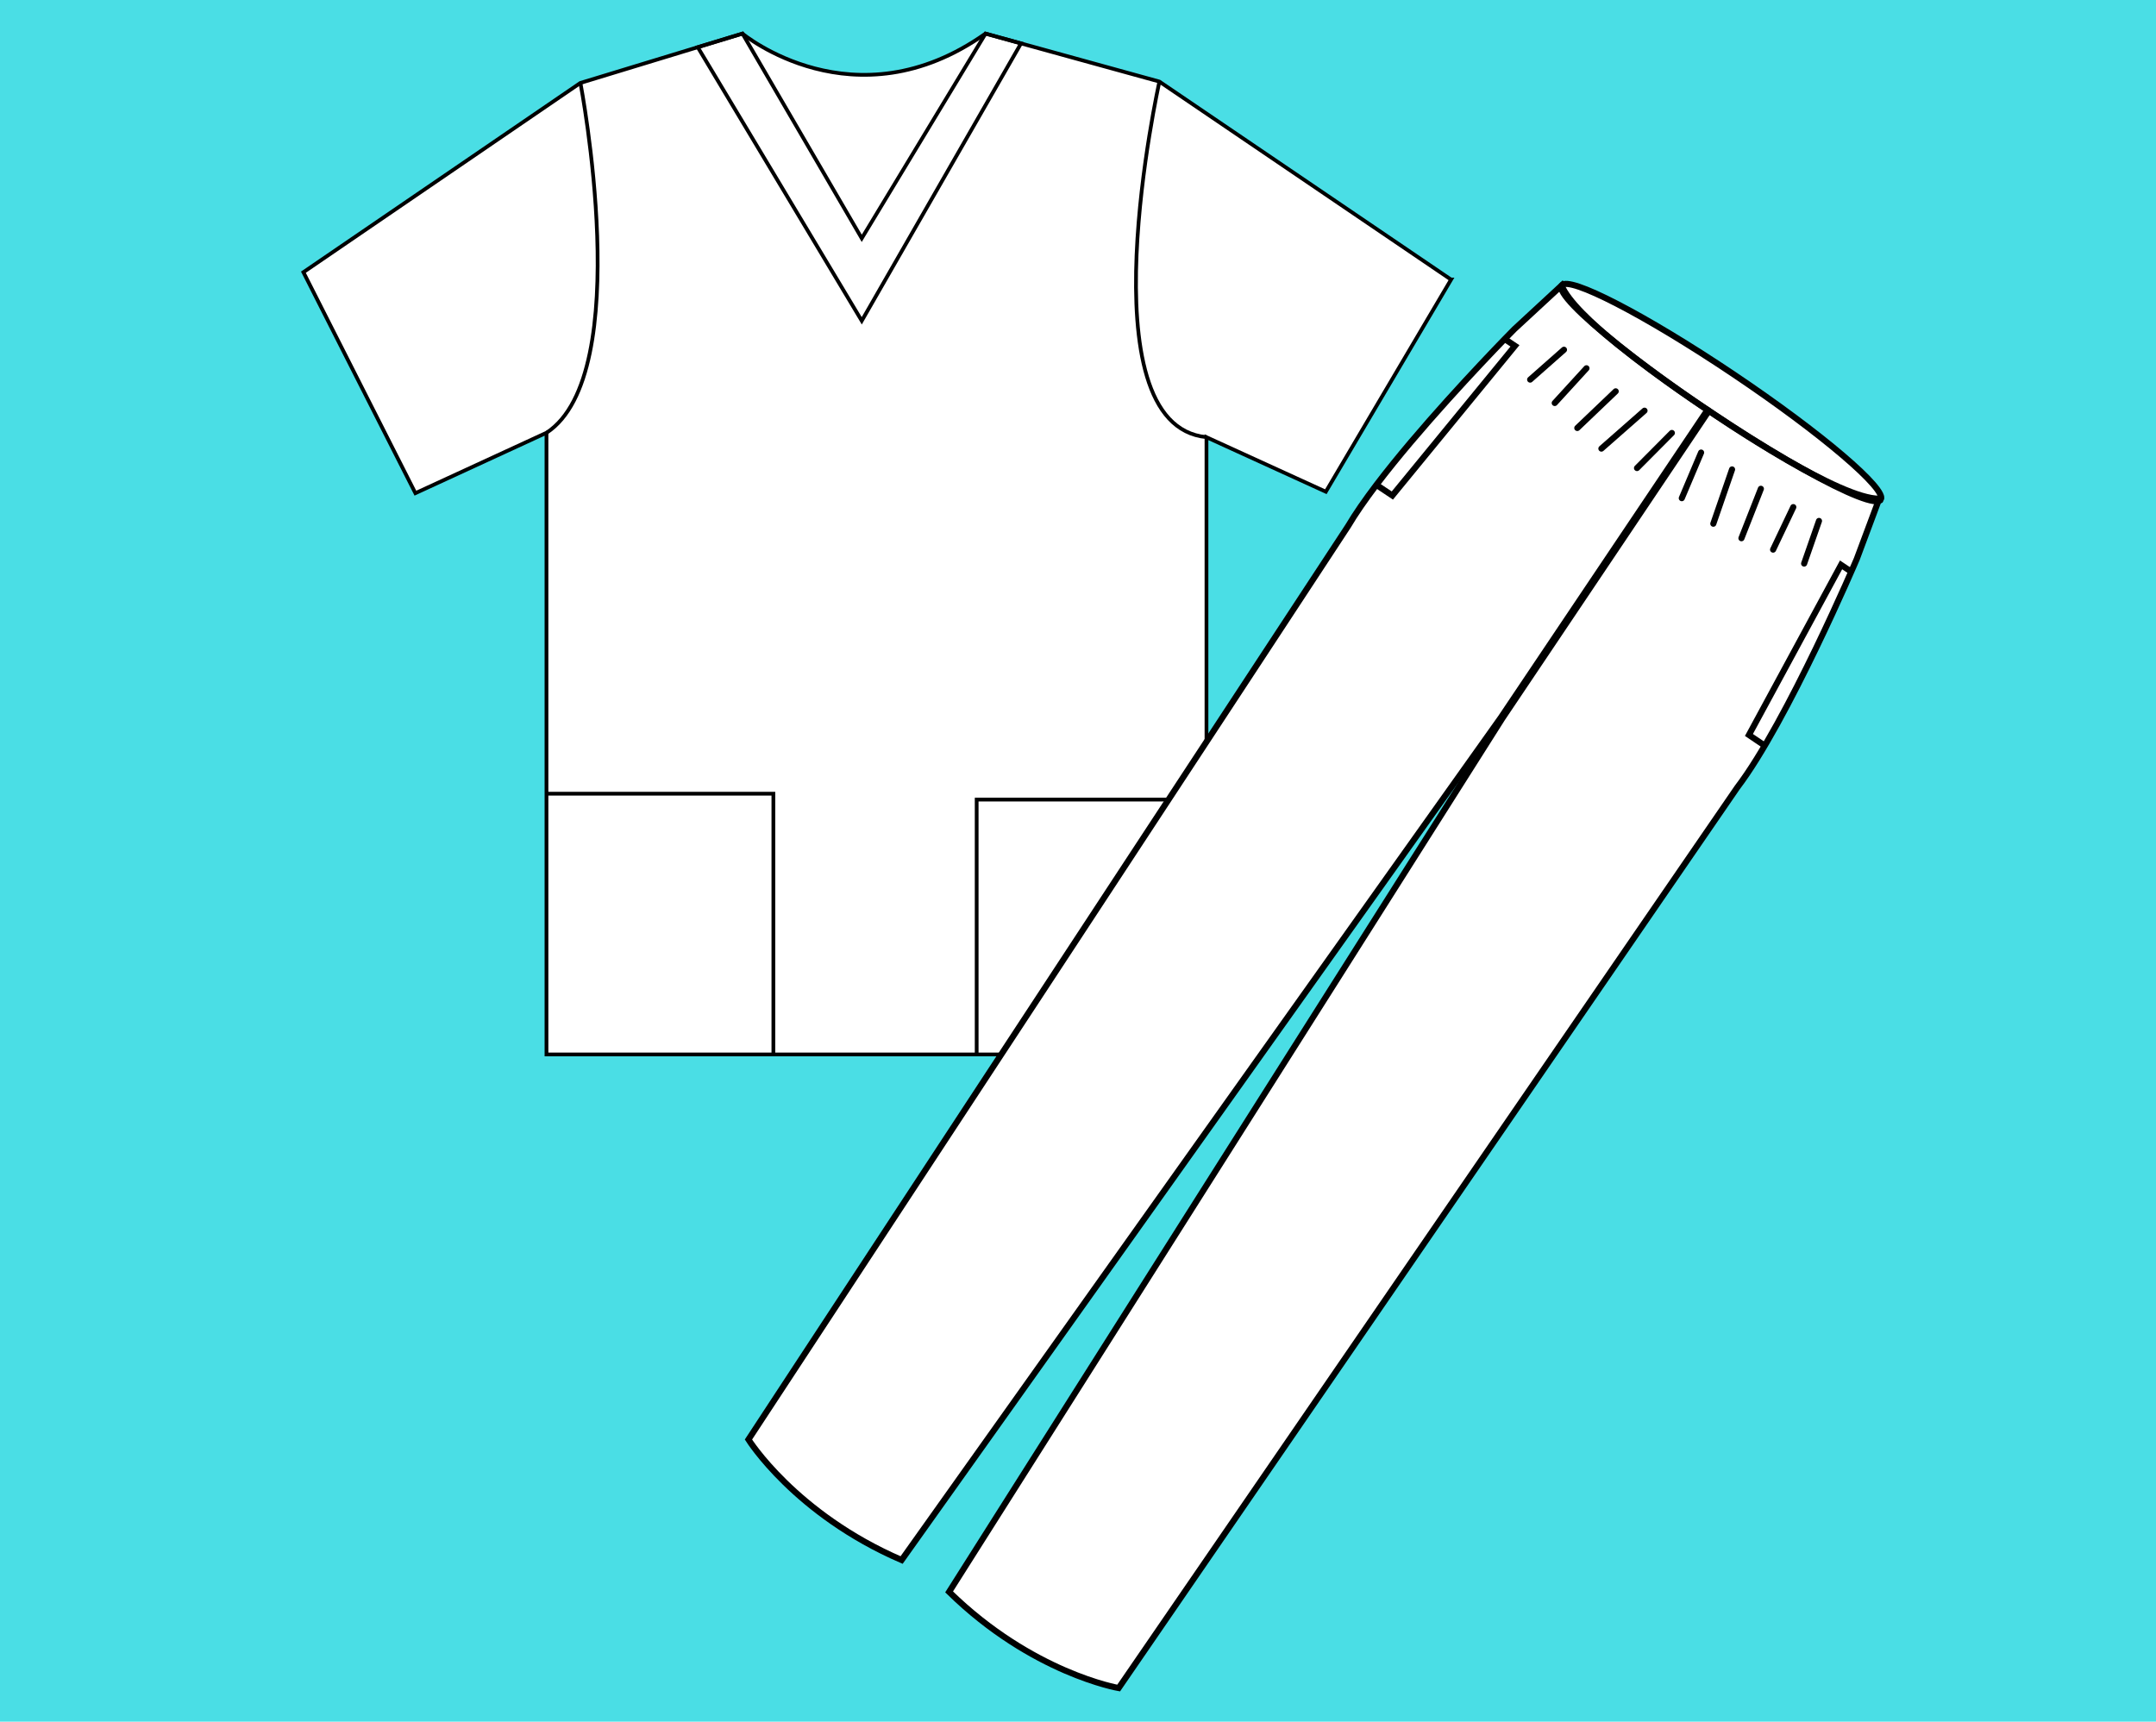 <?xml version="1.0" encoding="UTF-8"?>
<svg id="Layer_1" data-name="Layer 1" xmlns="http://www.w3.org/2000/svg" version="1.1" viewBox="0 0 310.53 248">
  <defs>
    <style>
      .cls-1 {
        stroke-width: .54px;
      }

      .cls-1, .cls-2, .cls-3 {
        fill: none;
        stroke: #000;
        stroke-miterlimit: 10;
      }

      .cls-2 {
        stroke-width: .88px;
      }

      .cls-3 {
        stroke-linecap: round;
        stroke-width: .88px;
      }

      .cls-4 {
        fill: #4adee5;
      }

      .cls-4, .cls-5 {
        stroke-width: 0px;
      }

      .cls-5 {
        fill: #fff;
      }
    </style>
  </defs>
  <rect class="cls-4" width="310.53" height="248"/>
  <g>
    <path class="cls-5" d="M209,40.27l-18.04,30.56-17.19-7.85v88.91h-95.06V62.34l-18.88,8.7-16.13-31.83,39.89-27.26,16.9-5.15,6.44-1.96s16.12,13.37,35.01,0l5.11,1.41,19.93,5.5,42.01,28.52Z"/>
    <path class="cls-1" d="M209,40.27l-18.04,30.56-17.19-7.85v88.91h-95.06V62.34l-18.88,8.7-16.13-31.83,39.89-27.26,16.9-5.15,6.44-1.96s16.12,13.37,35.01,0l5.11,1.41,19.93,5.5,42.01,28.52Z"/>
    <polygon class="cls-1" points="147.06 6.25 124.12 46.21 100.5 6.8 106.94 4.84 124.12 34.33 141.95 4.84 147.06 6.25"/>
    <path class="cls-1" d="M83.6,11.95s8.06,41.9-4.88,50.39"/>
    <path class="cls-1" d="M166.99,11.75s-11.03,49.53,6.79,51.22"/>
    <polyline class="cls-1" points="173.78 115.18 140.67 115.18 140.67 151.88"/>
    <polyline class="cls-1" points="78.71 114.33 111.39 114.33 111.39 151.88"/>
  </g>
  <g>
    <path class="cls-5" d="M250.21,113.45l-89.09,129.71s-12.45-2.13-24.42-13.85l79.68-125.83,29.75-44.3-.21-.14-29.75,44.3-86.32,121.37c-15.37-6.64-22.06-17.36-22.06-17.36l86.35-131.55c1.06-1.8,2.48-3.83,4.09-5.96,6.11-8.05,15.07-17.49,18.48-21.01.88-.9,1.39-1.42,1.39-1.42l6.81-6.3c.98-1.46,12.06,4.27,24.75,12.79,12.69,8.52,22.18,16.61,21.21,18.07-.07.1-.18.16-.33.2l-3.12,8.36s-9.94,23.35-17.22,32.92Z"/>
    <g>
      <path class="cls-2" d="M270.89,71.98c-.07.1-.18.16-.33.2-1.41.32-6.45-1.99-13.13-5.89-.04-.02-.08-.05-.12-.07-3.39-1.98-7.2-4.38-11.17-7.04l-.21-.14c-4.87-3.28-9.27-6.49-12.77-9.28-.03-.03-.06-.05-.09-.07-5.48-4.37-8.74-7.69-8.14-8.57.98-1.46,12.06,4.27,24.75,12.79,12.69,8.52,22.18,16.61,21.21,18.07Z"/>
      <g>
        <path class="cls-2" d="M245.93,59.05l-29.75,44.3-86.32,121.37c-15.37-6.64-22.06-17.36-22.06-17.36l86.35-131.55c1.06-1.8,2.48-3.83,4.09-5.96,6.11-8.05,15.07-17.49,18.48-21.01.88-.9,1.39-1.42,1.39-1.42l6.81-6.3c.89,2.22,4.31,5.46,8.14,8.57.03.02.06.04.09.07,5.92,4.8,12.77,9.28,12.77,9.28Z"/>
        <polyline class="cls-2" points="216.73 48.84 218.2 49.82 200.54 71.38 198.25 69.85"/>
        <line class="cls-3" x1="225.26" y1="50.38" x2="220.39" y2="54.68"/>
        <line class="cls-3" x1="228.5" y1="53.05" x2="223.93" y2="58.05"/>
        <line class="cls-3" x1="232.71" y1="56.37" x2="227.18" y2="61.65"/>
        <line class="cls-3" x1="236.86" y1="59.16" x2="230.65" y2="64.62"/>
        <line class="cls-3" x1="240.8" y1="62.37" x2="235.78" y2="67.42"/>
      </g>
      <g>
        <path class="cls-2" d="M250.21,113.45l-89.09,129.71s-12.45-2.13-24.42-13.85l79.68-125.83,29.75-44.3s5.31,3.66,11.17,7.04c.04.02.08.05.12.07,5.04,2.9,10.46,5.58,13.26,5.55l-.13.33-3.12,8.36s-9.94,23.35-17.22,32.92Z"/>
        <polyline class="cls-2" points="266.64 82.35 265.17 81.37 251.9 105.87 254.18 107.41"/>
        <line class="cls-3" x1="261.99" y1="75.04" x2="259.85" y2="81.18"/>
        <line class="cls-3" x1="258.29" y1="73.05" x2="255.38" y2="79.17"/>
        <line class="cls-3" x1="253.62" y1="70.41" x2="250.82" y2="77.53"/>
        <line class="cls-3" x1="249.47" y1="67.62" x2="246.77" y2="75.44"/>
        <line class="cls-3" x1="245.01" y1="65.19" x2="242.23" y2="71.76"/>
      </g>
    </g>
  </g>
</svg>